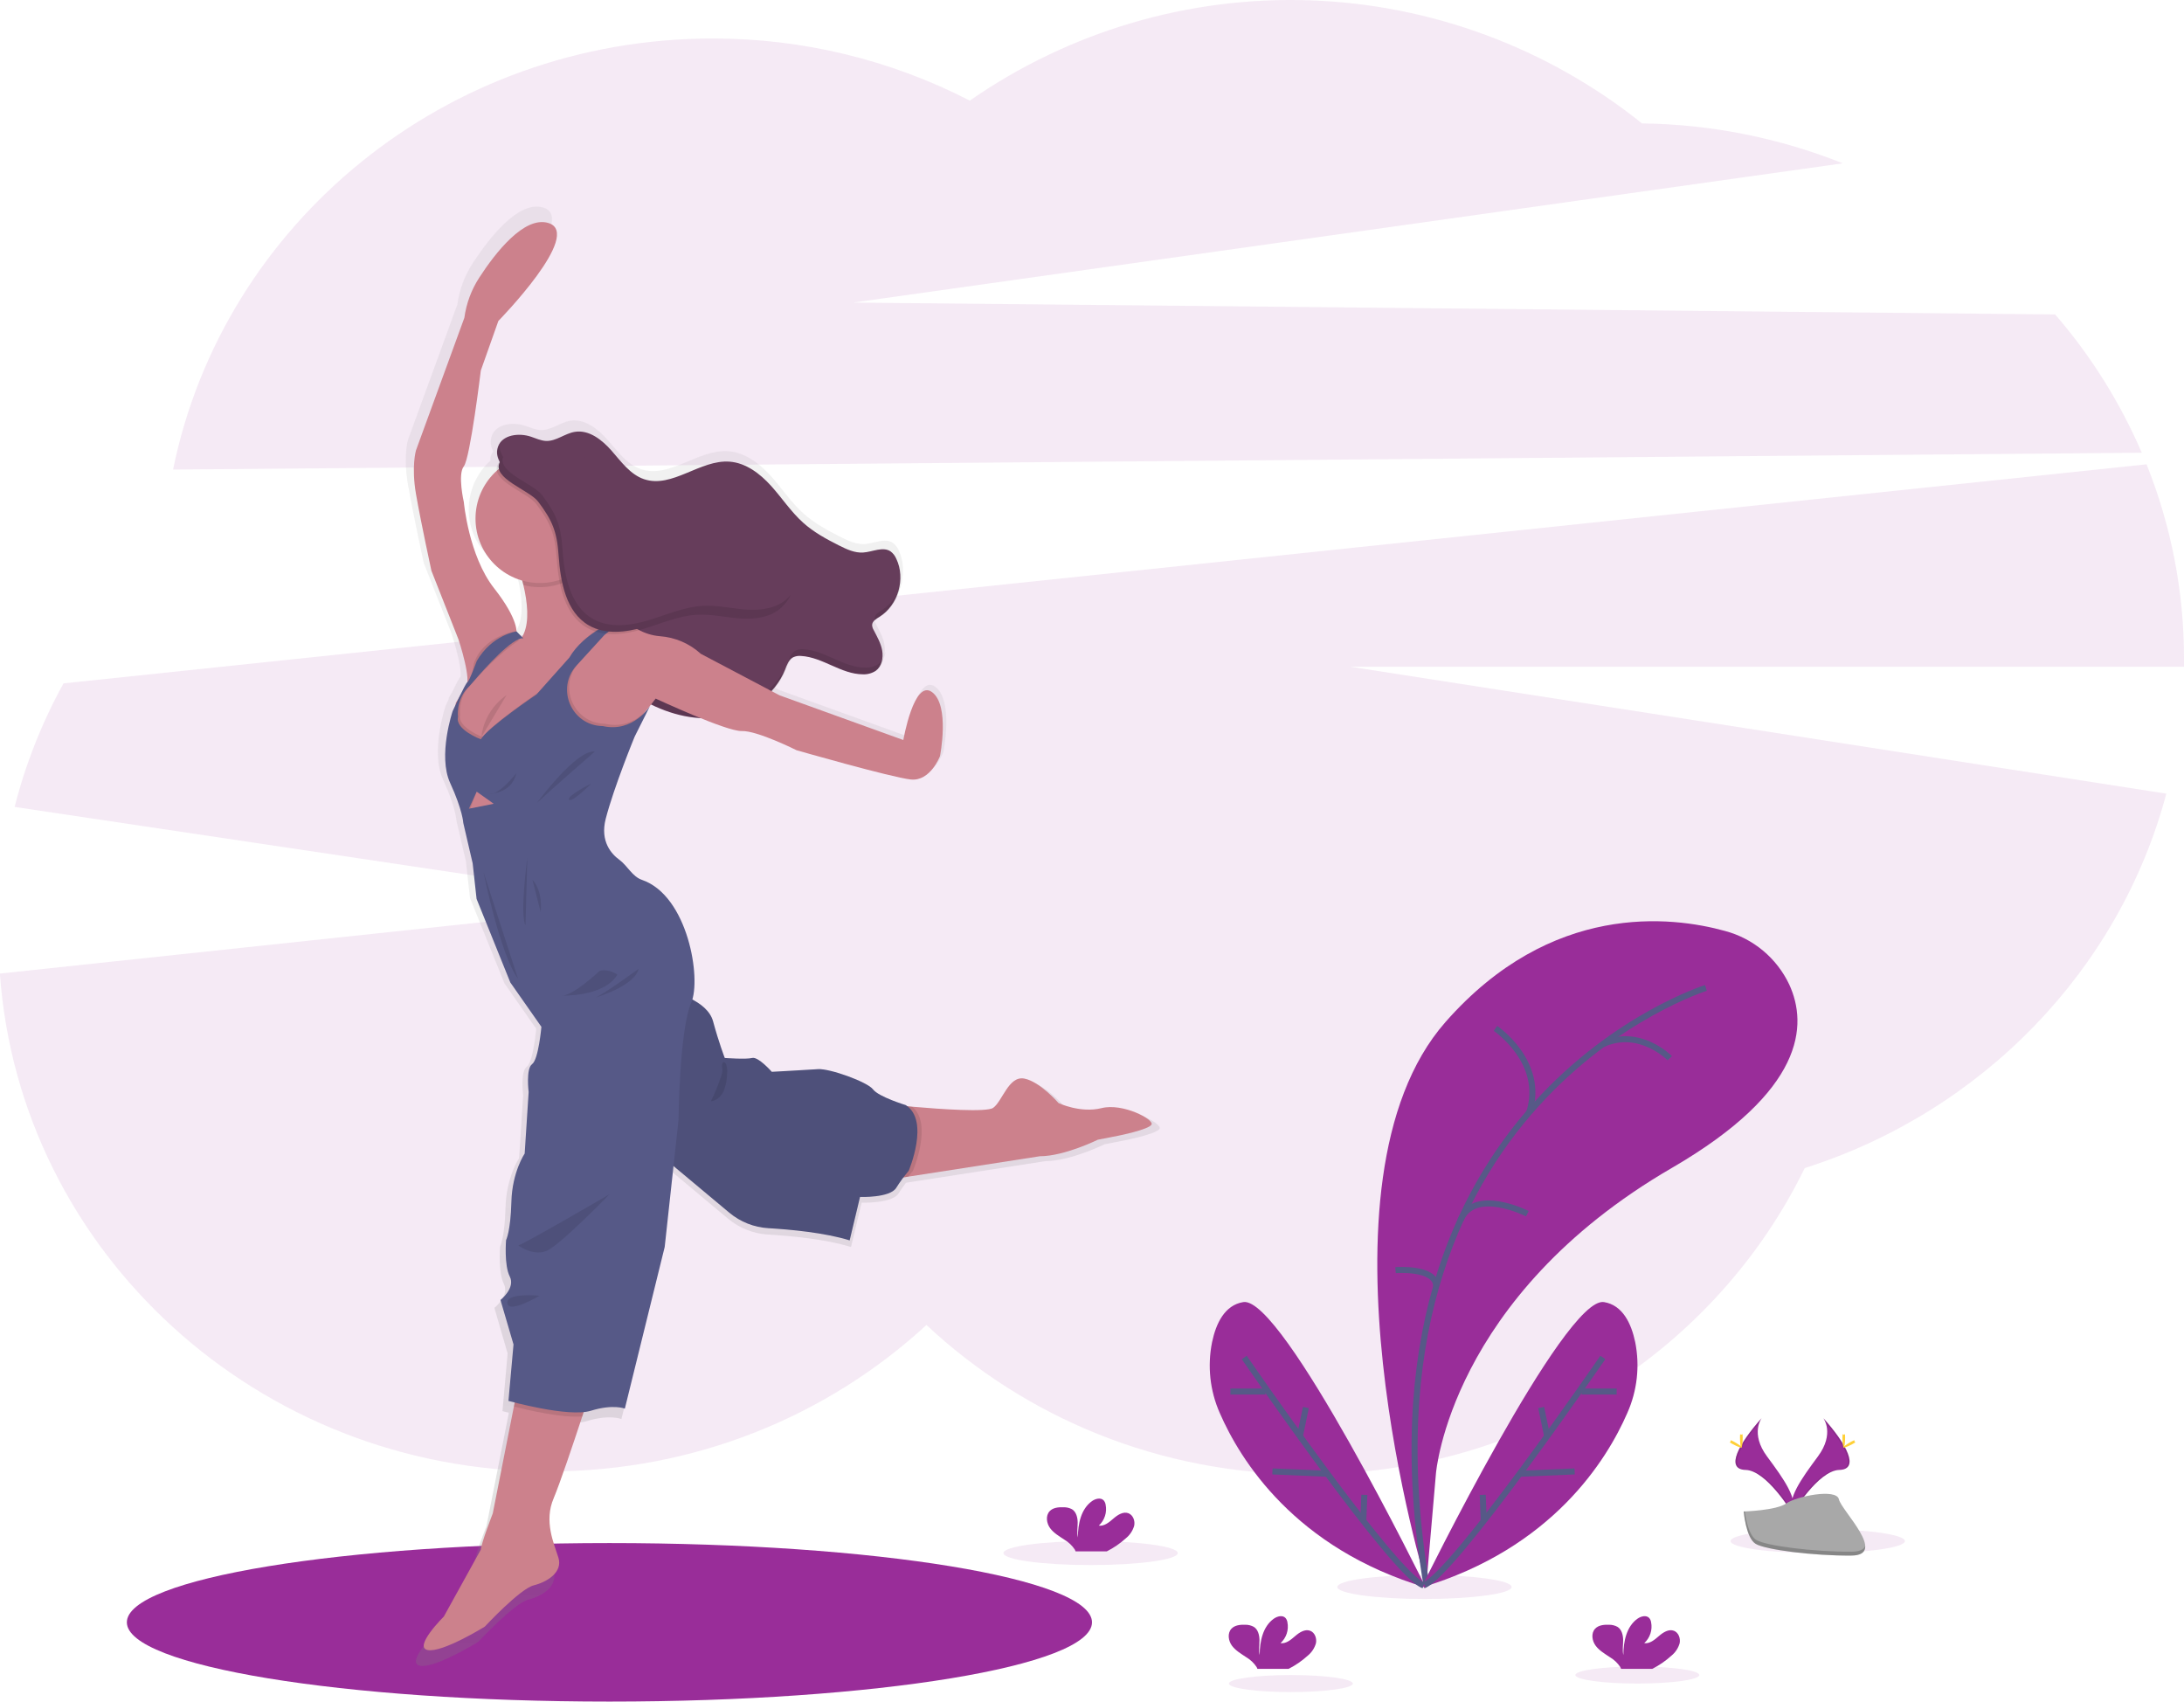 <svg width="362" height="282" viewBox="0 0 362 282" fill="none" xmlns="http://www.w3.org/2000/svg">
<g clip-path="url(#clip0_3223_9235)">
<path opacity="0.1" d="M355 75.031C351.416 66.699 346.573 58.968 340.641 52.112L141.426 50.146L305.447 27.067C294.852 22.84 283.571 20.598 272.167 20.452C256.476 7.888 237.157 0.734 217.082 0.053C197.006 -0.627 177.248 5.203 160.746 16.675C147.558 9.883 132.939 6.354 118.11 6.382C73.846 6.382 36.961 37.092 28.688 77.82L355 75.031Z" fill="#992D99"/>
<path opacity="0.1" d="M362.002 109.186C362.011 98.142 359.903 87.199 355.793 76.951L10.527 113.256C6.966 119.707 4.243 126.587 2.422 133.73L109.34 149.699L-0.02 161.347C3.272 207.451 42.726 243.859 90.922 243.859C115.182 243.859 137.229 234.632 153.561 219.587C169.95 234.918 192.205 244.342 216.726 244.342C253.111 244.342 284.514 223.59 299.137 193.583C328.478 184.257 351.269 160.832 359.07 131.53L223.875 110.506H362.002C361.995 110.065 362.002 109.627 362.002 109.186Z" fill="#992D99"/>
<path d="M101.014 282C145.189 282 181 276.119 181 268.865C181 261.611 145.189 255.73 101.014 255.73C56.839 255.73 21.027 261.611 21.027 268.865C21.027 276.119 56.839 282 101.014 282Z" fill="#992D99"/>
<path d="M183.739 184.253C180.142 185.157 176.449 183.399 176.449 183.399C176.449 183.399 173.299 179.746 170.642 179.252C167.985 178.757 166.956 183.082 165.378 184.193C164.285 184.974 156.406 184.416 151.635 183.999L150.814 183.925C150.733 183.865 150.652 183.802 150.564 183.745C150.564 183.745 145.984 182.333 145.029 181.084C144.074 179.834 137.692 177.522 135.712 177.656C133.732 177.79 127.879 178.108 127.879 178.108C127.879 178.108 125.585 175.492 124.549 175.764C123.513 176.036 119.912 175.743 119.912 175.743C119.912 175.743 118.922 173.194 117.932 169.541C117.47 167.836 115.934 166.639 114.429 165.852C115.782 161.263 113.372 148.174 105.888 145.615C104.257 145.057 103.422 143.204 102.033 142.188C100.789 141.28 98.753 139.141 99.75 135.276C101.159 129.865 104.655 121.344 104.655 121.344L107.259 116.133C107.016 116.503 106.74 116.849 106.434 117.168C106.787 116.716 107.139 116.271 107.442 115.897C110.041 117.212 112.875 117.994 115.779 118.198C118.718 119.388 121.653 120.436 122.795 120.398C125.406 120.306 132.065 123.645 132.065 123.645C132.065 123.645 148.087 128.234 151.417 128.605C154.747 128.975 156.368 124.637 156.368 124.637C156.368 124.637 158.098 116.084 155.025 113.818C151.953 111.552 150.166 121.937 150.166 121.937L129.204 114.369L127.911 113.687C128.915 112.623 129.712 111.38 130.261 110.023C130.585 109.215 130.881 108.29 131.653 107.888C131.861 107.784 132.085 107.719 132.315 107.694C132.507 107.681 132.698 107.681 132.89 107.694C136.526 107.916 139.652 110.782 143.295 110.796C143.429 110.796 143.563 110.796 143.697 110.796C144.391 110.794 145.069 110.585 145.645 110.196C145.97 109.931 146.237 109.602 146.43 109.229C146.623 108.856 146.737 108.448 146.766 108.029C146.713 108.142 146.654 108.253 146.59 108.361C146.685 107.841 146.685 107.309 146.59 106.79C146.364 105.551 145.719 104.439 145.141 103.32C144.978 103.059 144.886 102.76 144.874 102.452C144.89 102.291 144.939 102.135 145.017 101.994C145.095 101.852 145.201 101.728 145.328 101.629C145.333 101.662 145.341 101.695 145.349 101.728C145.624 101.469 145.929 101.245 146.258 101.061C147.149 100.476 147.91 99.713 148.494 98.822C149.079 97.93 149.474 96.927 149.655 95.875C149.567 96.137 149.461 96.394 149.349 96.648C149.891 94.857 149.759 92.928 148.979 91.227C148.777 90.742 148.454 90.318 148.041 89.995C146.727 89.07 144.962 90.055 143.358 90.16C141.949 90.252 140.582 89.62 139.31 88.981C137.139 87.891 134.979 86.712 133.172 85.099C131.117 83.252 129.592 80.898 127.738 78.854C125.885 76.81 123.506 74.989 120.747 74.784C115.733 74.396 111.004 79.373 106.237 77.749C103.911 76.962 102.382 74.809 100.765 72.959C99.147 71.11 96.924 69.334 94.5 69.733C92.816 70.015 91.357 71.325 89.651 71.276C88.76 71.247 87.932 70.848 87.086 70.57C85.039 69.881 82.234 70.217 81.505 72.257C81.361 72.672 81.311 73.114 81.356 73.552C81.402 73.989 81.543 74.411 81.769 74.788C81.661 74.939 81.564 75.099 81.48 75.264C81.305 75.588 81.244 75.961 81.307 76.323C79.858 77.626 78.784 79.295 78.198 81.155C77.611 83.015 77.534 84.999 77.973 86.9C78.412 88.8 79.351 90.548 80.694 91.961C82.037 93.374 83.733 94.4 85.606 94.933C85.673 95.191 85.74 95.448 85.803 95.71C86.487 98.593 86.843 101.841 85.832 104.029C85.768 104.164 85.701 104.294 85.627 104.421L85.539 104.46L85.412 104.33L84.644 103.525C84.602 102.685 84.13 100.433 80.846 96.253C76.522 90.75 75.712 81.643 75.712 81.643C75.712 81.643 74.634 76.955 75.712 75.603C76.79 74.251 78.594 59.366 78.594 59.366L81.575 50.986C81.575 50.986 96.068 36.195 90.032 34.395C85.934 33.17 81.047 39.482 78.333 43.654C77.001 45.703 76.139 48.023 75.81 50.446L67.618 72.899C67.618 72.899 66.808 75.607 67.618 80.294C68.428 84.982 70.229 93.281 70.229 93.281L74.81 104.912C74.81 104.912 76.498 109.935 76.35 112.116C76.149 112.247 75.444 113.645 74.834 114.916L74.387 115.622L74.355 115.908C74.056 116.547 73.848 117.005 73.848 117.005C73.848 117.005 71.297 124.549 73.428 129.176C75.56 133.804 75.645 135.95 75.645 135.95L77.234 142.805L77.896 148.806L83.612 162.965L88.876 170.494C88.876 170.494 88.383 176.039 87.301 176.805C86.219 177.571 86.716 181.539 86.716 181.539L86.04 191.952C86.04 191.952 83.925 195.066 83.791 200.113C83.658 205.161 82.889 206.608 82.889 206.608C82.889 206.608 82.537 210.844 83.52 212.786C84.503 214.727 81.945 216.753 81.945 216.753L84.14 224.304L83.284 233.863C83.284 233.863 83.682 233.972 84.341 234.138L84.207 234.823L80.627 252.931C80.627 252.931 78.693 257.894 78.605 259.063L72.347 270.383C72.347 270.383 67.125 275.568 69.602 276.063C72.079 276.557 79.281 272.095 79.281 272.095C79.281 272.095 85.222 265.692 87.562 265.109C89.901 264.527 92.495 262.85 91.748 260.418C91.001 257.986 89.281 254.287 90.937 250.361C91.995 247.89 94.243 241.184 95.786 236.503C95.871 236.245 95.951 235.998 96.032 235.758C96.441 235.721 96.844 235.645 97.238 235.529C101.018 234.357 102.999 235.176 102.999 235.176L109.75 207.808L111.233 194.077L120.687 201.977C122.558 203.54 124.88 204.459 127.312 204.6C131.036 204.819 136.847 205.359 141.054 206.661L142.816 199.312C142.816 199.312 147.855 199.496 148.936 197.78C149.377 197.074 149.81 196.474 150.166 196.015L150.984 195.888L173.285 192.432C177.425 192.432 183.098 189.633 183.098 189.633L186.565 188.959C186.565 188.959 191.738 187.921 192.203 187.063C192.668 186.206 187.344 183.357 183.739 184.253Z" fill="url(#paint0_linear_3223_9235)"/>
<path d="M82.546 74.026C83.251 72.035 86.006 71.699 88.011 72.374C88.835 72.649 89.65 73.041 90.52 73.08C92.19 73.129 93.617 71.844 95.266 71.572C97.638 71.177 99.812 72.914 101.394 74.725C102.976 76.535 104.477 78.643 106.753 79.416C111.415 80.99 116.045 76.133 120.95 76.511C123.642 76.719 125.968 78.495 127.782 80.496C129.597 82.497 131.091 84.799 133.099 86.606C134.861 88.195 136.975 89.349 139.107 90.418C140.351 91.043 141.679 91.661 143.068 91.569C144.639 91.467 146.366 90.51 147.648 91.407C148.052 91.724 148.368 92.14 148.565 92.614C150.143 95.904 148.871 100.285 145.781 102.219C145.242 102.554 144.586 102.925 144.555 103.571C144.565 103.873 144.655 104.166 144.815 104.422C145.379 105.516 146.013 106.607 146.225 107.817C146.436 109.028 146.151 110.422 145.168 111.157C144.526 111.584 143.764 111.794 142.994 111.753C139.428 111.736 136.369 108.929 132.81 108.714C132.355 108.662 131.894 108.732 131.475 108.919C130.721 109.311 130.418 110.218 130.111 111.008C128.462 115.135 124.368 118.005 119.999 118.792C115.629 119.579 111.066 118.471 107.155 116.367C106.869 116.23 106.606 116.049 106.376 115.83C106.05 115.433 105.819 114.965 105.703 114.464C104.505 110.67 102.884 106.698 99.565 104.506C97.412 103.094 94.491 102.3 93.515 99.917C92.902 98.41 93.286 96.698 93.131 95.074C92.978 93.682 92.437 92.362 91.568 91.264C90.7 90.166 89.54 89.336 88.222 88.869C87.645 88.675 87.01 88.537 86.588 88.096C86.244 87.663 86.025 87.144 85.953 86.596C85.428 84.206 85.079 81.682 84.346 79.349C83.786 77.52 81.795 76.119 82.546 74.026Z" fill="#663D5B"/>
<g opacity="0.1">
<path d="M145.579 110.058C144.935 110.48 144.173 110.684 143.405 110.641C139.843 110.641 136.784 107.817 133.226 107.605C132.77 107.551 132.309 107.621 131.89 107.806C131.132 108.198 130.833 109.105 130.526 109.896C128.877 114.026 124.779 116.896 120.41 117.683C116.041 118.47 111.478 117.361 107.57 115.258C107.284 115.12 107.022 114.939 106.791 114.721C106.465 114.323 106.235 113.856 106.118 113.355C104.92 109.557 103.299 105.589 99.98 103.394C97.824 101.964 94.903 101.191 93.93 98.805C93.313 97.294 93.697 95.582 93.546 93.962C93.394 92.569 92.852 91.248 91.983 90.15C91.114 89.052 89.953 88.222 88.634 87.756C88.056 87.562 87.422 87.421 86.999 86.983C86.655 86.549 86.437 86.029 86.368 85.48C85.84 83.093 85.494 80.566 84.761 78.236C84.268 76.676 82.714 75.412 82.792 73.746C82.746 73.834 82.706 73.925 82.672 74.018C81.918 76.111 83.912 77.513 84.48 79.313C85.213 81.642 85.558 84.17 86.086 86.556C86.155 87.106 86.373 87.626 86.717 88.06C87.14 88.498 87.774 88.639 88.352 88.833C89.672 89.299 90.833 90.129 91.702 91.228C92.571 92.326 93.112 93.648 93.264 95.042C93.415 96.662 93.031 98.374 93.648 99.885C94.621 102.282 97.542 103.062 99.698 104.474C103.01 106.673 104.631 110.637 105.836 114.435C105.953 114.936 106.183 115.404 106.509 115.801C106.74 116.019 107.002 116.2 107.288 116.338C111.196 118.456 115.745 119.547 120.128 118.763C124.512 117.979 128.585 115.106 130.245 110.976C130.562 110.185 130.854 109.278 131.608 108.886C132.027 108.701 132.489 108.632 132.944 108.685C136.502 108.9 139.561 111.707 143.123 111.721C143.893 111.761 144.655 111.553 145.297 111.128C145.616 110.869 145.878 110.548 146.067 110.183C146.256 109.819 146.368 109.419 146.397 109.01C146.219 109.424 145.937 109.785 145.579 110.058Z" fill="black"/>
<path d="M146.191 101.11C145.652 101.462 144.993 101.815 144.961 102.461C144.958 102.591 144.978 102.72 145.021 102.843C145.289 102.589 145.587 102.37 145.909 102.19C146.781 101.618 147.526 100.872 148.097 100C148.669 99.127 149.055 98.146 149.232 97.117C148.711 98.761 147.636 100.172 146.191 101.11Z" fill="black"/>
</g>
<path d="M91.765 248.307C90.133 252.148 91.81 255.762 92.557 258.149C93.304 260.535 90.753 262.162 88.463 262.737C86.173 263.313 80.359 269.575 80.359 269.575C80.359 269.575 73.311 273.941 70.887 273.458C68.463 272.974 73.572 267.898 73.572 267.898L79.696 256.821C79.784 255.678 81.676 250.821 81.676 250.821L85.179 233.1L85.644 230.746L98.061 229.994C98.061 229.994 97.409 232.013 96.511 234.742C94.999 239.331 92.786 245.91 91.765 248.307Z" fill="#CC818C"/>
<path d="M190.87 186.367C190.429 187.207 185.366 188.22 185.366 188.22L181.973 188.881C181.973 188.881 176.423 191.62 172.371 191.62L150.545 195.005L147.617 195.46V183.056C147.617 183.056 149.09 183.212 151.176 183.409C155.838 183.819 163.551 184.362 164.619 183.6C166.162 182.499 167.173 178.263 169.77 178.75C172.367 179.237 175.454 182.809 175.454 182.809C175.454 182.809 179.066 184.528 182.589 183.646C186.113 182.763 191.31 185.527 190.87 186.367Z" fill="#CC818C"/>
<path opacity="0.1" d="M151.317 194.045C151.317 194.045 151.003 194.398 150.545 195.002L147.617 195.457V183.057C147.617 183.057 149.09 183.212 151.176 183.41C154.679 186.181 151.317 194.045 151.317 194.045Z" fill="black"/>
<path d="M109.164 191.179L120.887 200.978C122.718 202.507 124.991 203.407 127.371 203.545C131.014 203.76 136.701 204.286 140.831 205.564L142.55 198.37C142.55 198.37 147.484 198.546 148.541 196.87C149.161 195.88 149.853 194.936 150.609 194.046C150.609 194.046 154.178 185.708 150.126 183.149C150.126 183.149 145.634 181.779 144.707 180.544C143.78 179.308 137.529 177.06 135.591 177.19C133.653 177.321 127.927 177.632 127.927 177.632C127.927 177.632 125.679 175.072 124.668 175.337C123.657 175.602 120.13 175.337 120.13 175.337C120.13 175.337 119.161 172.842 118.192 169.266C117.223 165.69 111.454 164.412 111.454 164.412L109.164 191.179Z" fill="#565987"/>
<path opacity="0.1" d="M109.164 191.179L120.887 200.978C122.718 202.507 124.991 203.407 127.371 203.545C131.014 203.76 136.701 204.286 140.831 205.564L142.55 198.37C142.55 198.37 147.484 198.546 148.541 196.87C149.161 195.88 149.853 194.936 150.609 194.046C150.609 194.046 154.178 185.708 150.126 183.149C150.126 183.149 145.634 181.779 144.707 180.544C143.78 179.308 137.529 177.06 135.591 177.19C133.653 177.321 127.927 177.632 127.927 177.632C127.927 177.632 125.679 175.072 124.668 175.337C123.657 175.602 120.13 175.337 120.13 175.337C120.13 175.337 119.161 172.842 118.192 169.266C117.223 165.69 111.454 164.412 111.454 164.412L109.164 191.179Z" fill="black"/>
<path d="M103.921 103.328L102.624 103.571H102.543L102.353 103.607L100.133 104.02L99.45 104.832L99.421 104.86L97.226 107.465L95.376 109.283L95.359 109.304L93.794 110.829L91.148 113.466L90.704 114.563L89.739 116.996L89.488 117.613L86.846 120.437L85.158 124.055L81.211 126.35L76.965 124.144L75.027 121.32L75.468 117.274L75.556 116.466L76.849 114.387L78.022 112.495L80.313 109.23L84.717 106.229L85.507 106.021L86.391 105.788C86.459 105.692 86.521 105.591 86.578 105.488C86.652 105.364 86.719 105.236 86.779 105.103C87.769 102.964 87.42 99.784 86.751 96.963C86.237 94.853 85.558 92.788 84.717 90.786L96.345 89.109C96.345 89.109 96.233 91.368 96.233 94.891C96.233 95.774 96.233 96.73 96.257 97.754C96.314 100.931 99.259 102.308 101.483 102.894C102.055 103.046 102.637 103.164 103.223 103.247C103.653 103.314 103.921 103.328 103.921 103.328Z" fill="#CC818C"/>
<path d="M85.599 104.993C85.599 104.993 86.128 102.875 81.899 97.492C77.671 92.109 76.878 83.196 76.878 83.196C76.878 83.196 75.821 78.607 76.878 77.284C77.935 75.96 79.697 61.399 79.697 61.399L82.604 53.192C82.604 53.192 96.787 38.72 90.885 36.955C86.875 35.755 82.076 41.935 79.436 46.016C78.133 48.021 77.29 50.291 76.97 52.663L68.95 74.636C68.95 74.636 68.157 77.284 68.95 81.873C69.743 86.462 71.505 94.58 71.505 94.58L75.997 105.975C75.997 105.975 78.362 113.07 77.135 113.935L79.873 109.879L85.599 104.993Z" fill="#CC818C"/>
<path d="M155.807 125.301C155.807 125.301 154.221 129.537 150.962 129.184C147.702 128.831 132.022 124.331 132.022 124.331C132.022 124.331 125.503 121.066 122.949 121.154C120.394 121.242 108.678 115.771 108.678 115.771C108.678 115.771 107.853 116.858 106.934 118.002C105.933 119.255 104.82 120.578 104.538 120.624C104.009 120.713 95.817 121.86 95.817 121.86L90.267 119.301L89.739 116.996L89.488 115.937L90.718 114.563L92.335 112.76L95.369 109.293L95.387 109.272L99.436 104.863L99.464 104.835L102.057 103.776L102.557 103.571H102.638C102.949 103.518 104.14 103.409 105.736 104.313C106.847 104.943 108.082 105.326 109.355 105.435C111.888 105.616 114.287 106.646 116.166 108.358L129.203 115.231L149.728 122.643C149.728 122.643 151.49 112.495 154.485 114.701C157.48 116.907 155.807 125.301 155.807 125.301Z" fill="#CC818C"/>
<path opacity="0.1" d="M106.934 118.001C105.933 119.254 104.82 120.578 104.538 120.624C104.009 120.712 95.817 121.859 95.817 121.859L90.267 119.3L89.739 116.995L89.488 117.613L86.846 120.437L85.158 124.055L81.211 126.35L76.965 124.143L75.027 121.319L75.468 117.274C75.69 116.794 76.296 115.488 76.849 114.387C77.11 113.78 77.439 113.204 77.829 112.671C78.181 112.438 78.551 109.936 78.551 109.936C80.151 105.315 85.51 104.605 85.51 104.605L86.366 105.41L86.74 105.798C86.588 105.774 86.768 105.445 86.574 105.498C86.264 105.587 86.127 106.056 85.729 106.314C83.562 107.726 80.175 111.019 78.836 112.583C78.512 112.961 78.177 113.331 77.836 113.691C75.901 115.742 76.257 118.46 76.257 118.46C75.774 120.578 80.045 122.167 80.045 122.167C81.236 120.183 89.294 114.711 89.294 114.711L94.721 108.622C96.384 105.721 99.654 103.804 101.479 102.907C102.286 102.512 102.815 102.314 102.815 102.314L104.844 103.183C104.308 103.039 103.741 103.064 103.22 103.253C102.92 103.346 102.629 103.464 102.35 103.606C102.244 103.659 102.138 103.716 102.039 103.776C101.484 104.099 100.963 104.476 100.482 104.902L95.922 109.89C92.438 113.698 95.063 119.858 100.218 119.946H100.264C103.414 120.673 105.672 119.212 106.934 118.001Z" fill="black"/>
<path opacity="0.1" d="M98.062 230.004C98.062 230.004 97.41 232.023 96.512 234.752C93.066 235.009 87.375 233.675 85.18 233.11L85.645 230.756L98.062 230.004Z" fill="black"/>
<path d="M86.743 105.799L85.615 104.641C85.615 104.641 81.546 105.198 79.019 109.554C79.019 109.554 77.839 112.819 77.476 113.052C77.113 113.285 75.027 117.85 75.027 117.85C75.027 117.85 72.532 125.231 74.615 129.763C76.697 134.295 76.789 136.382 76.789 136.382L78.346 143.088L78.991 148.969L84.587 162.824L89.738 170.177C89.738 170.177 89.255 175.602 88.198 176.354C87.141 177.106 87.624 180.985 87.624 180.985L86.965 191.18C86.965 191.18 84.893 194.222 84.763 199.164C84.632 204.106 83.882 205.518 83.882 205.518C83.882 205.518 83.529 209.666 84.499 211.565C85.468 213.464 82.955 215.448 82.955 215.448L85.115 222.815L84.276 232.169C84.276 232.169 94.231 234.95 97.931 233.803C101.63 232.656 103.568 233.45 103.568 233.45L110.175 206.655L112.466 185.61C112.466 185.61 112.599 170.696 114.58 166.149C116.278 162.266 114.051 148.433 106.401 145.821C104.805 145.277 103.995 143.463 102.631 142.467C101.412 141.581 99.421 139.488 100.397 135.704C101.764 130.409 105.2 122.071 105.2 122.071L107.744 116.995C107.744 116.995 104.978 121.478 99.914 120.331H99.869C94.713 120.239 92.088 114.08 95.573 110.274L100.133 105.283C100.133 105.283 102.645 102.964 104.495 103.55L102.469 102.682C102.469 102.682 96.764 104.8 94.365 108.99L88.938 115.079C88.938 115.079 80.887 120.525 79.696 122.523C79.696 122.523 75.425 120.935 75.908 118.817C75.908 118.817 75.555 116.095 77.487 114.044C77.839 113.691 78.163 113.317 78.487 112.94C80.224 110.906 85.027 105.513 86.743 105.799Z" fill="#565987"/>
<path opacity="0.1" d="M87.407 142.156C87.407 142.156 86.128 151.468 87.097 153.364L87.407 142.156Z" fill="black"/>
<path opacity="0.1" d="M88.242 145.773L89.609 151.114C89.609 151.114 90.092 147.849 88.242 145.773Z" fill="black"/>
<path opacity="0.1" d="M80.137 144.527C80.137 144.527 82.868 158.117 85.863 162.223L80.137 144.527Z" fill="black"/>
<path opacity="0.1" d="M99.387 160.91C99.387 160.91 94.718 165.323 92.91 165.001C92.91 165.001 100.091 165.312 102.336 161.517C102.336 161.528 100.884 160.469 99.387 160.91Z" fill="black"/>
<path opacity="0.1" d="M105.861 160.557C105.861 160.557 99.871 164.923 98.684 165.322C98.684 165.322 105.156 163.469 105.861 160.557Z" fill="black"/>
<path opacity="0.1" d="M85.598 128.125C85.598 128.125 82.603 131.966 81.106 131.524C81.106 131.524 84.763 131.655 85.598 128.125Z" fill="black"/>
<path opacity="0.1" d="M88.992 133.067C88.992 133.067 95.511 124.2 98.594 124.553C98.594 124.553 91.195 130.995 88.992 133.067Z" fill="black"/>
<path opacity="0.1" d="M98.022 129.84C98.022 129.84 93.881 131.919 94.322 132.526C94.762 133.133 98.022 129.84 98.022 129.84Z" fill="black"/>
<path opacity="0.1" d="M101.016 197.928C101.016 197.928 87.186 206.004 85.91 206.399C85.91 206.399 88.289 208.21 90.533 207.328C92.778 206.445 101.016 197.928 101.016 197.928Z" fill="black"/>
<path opacity="0.1" d="M89.431 214.741C89.431 214.741 83.882 214.166 84.1 215.977C84.319 217.787 89.431 214.741 89.431 214.741Z" fill="black"/>
<path opacity="0.1" d="M96.347 89.109C96.347 89.109 96.234 91.368 96.234 94.891C94.929 95.963 93.389 96.709 91.741 97.068C90.093 97.428 88.383 97.391 86.752 96.96C86.239 94.85 85.559 92.784 84.719 90.782L96.347 89.109Z" fill="black"/>
<path d="M89.475 96.624C95.362 96.624 100.134 91.843 100.134 85.945C100.134 80.048 95.362 75.268 89.475 75.268C83.589 75.268 78.816 80.048 78.816 85.945C78.816 91.843 83.589 96.624 89.475 96.624Z" fill="#CC818C"/>
<path opacity="0.1" d="M92.268 92.461C92.568 96.828 93.484 101.823 97.268 104.018C100.003 105.603 103.449 105.187 106.476 104.283C109.502 103.379 112.466 102.031 115.616 101.879C118.037 101.763 120.429 102.359 122.843 102.511C125.256 102.663 127.899 102.285 129.622 100.584C132.089 98.162 131.638 93.76 129.302 91.215C126.965 88.67 123.311 87.745 119.851 87.841C115.623 87.957 110.901 89.253 107.557 86.683C105.313 84.953 104.464 81.953 102.575 79.838C99.421 76.308 85.475 71.211 82.522 76.965C81.137 79.658 87.43 81.582 88.889 83.531C91.194 86.605 91.993 88.43 92.268 92.461Z" fill="black"/>
<path d="M92.596 92.084C92.899 96.454 93.812 101.448 97.596 103.64C100.331 105.225 103.777 104.809 106.804 103.909C109.83 103.009 112.794 101.657 115.947 101.505C118.365 101.388 120.757 101.981 123.174 102.137C125.592 102.292 128.227 101.911 129.95 100.209C132.417 97.784 131.966 93.386 129.63 90.841C127.294 88.296 123.64 87.371 120.183 87.466C115.955 87.579 111.229 88.879 107.885 86.305C105.641 84.576 104.792 81.579 102.903 79.461C99.749 75.931 85.803 70.837 82.85 76.591C81.465 79.281 87.758 81.204 89.221 83.156C91.522 86.228 92.322 88.049 92.596 92.084Z" fill="#663D5B"/>
<path opacity="0.1" d="M79.777 122.163C79.941 120.77 80.399 119.428 81.122 118.226C81.844 117.025 82.814 115.992 83.967 115.195" fill="black"/>
<path opacity="0.1" d="M119.745 177.456C119.713 177.802 119.628 178.141 119.495 178.462C119.033 179.848 118.478 181.201 117.832 182.511C118.773 182.43 119.548 181.688 119.946 180.834C120.294 179.955 120.486 179.022 120.514 178.077C120.548 177.782 120.556 177.484 120.538 177.188C120.514 176.912 120.337 175.86 119.883 176.048C119.516 176.203 119.752 177.177 119.745 177.456Z" fill="black"/>
<path opacity="0.1" d="M130.585 99.106C128.858 100.807 126.222 101.188 123.805 101.033C121.388 100.878 118.985 100.285 116.578 100.405C113.407 100.556 110.468 101.905 107.438 102.809C104.408 103.712 100.965 104.129 98.227 102.544C94.446 100.348 93.53 95.353 93.231 90.987C92.956 86.956 92.152 85.131 89.852 82.056C88.46 80.196 82.681 78.361 83.343 75.861C83.152 76.087 82.986 76.333 82.85 76.596C81.465 79.285 87.758 81.209 89.221 83.161C91.522 86.232 92.322 88.061 92.596 92.088C92.899 96.458 93.812 101.453 97.596 103.645C100.331 105.23 103.777 104.814 106.804 103.913C109.83 103.013 112.794 101.661 115.947 101.51C118.365 101.393 120.757 101.986 123.174 102.141C125.592 102.297 128.227 101.915 129.95 100.214C130.44 99.728 130.829 99.15 131.096 98.513C130.941 98.723 130.77 98.921 130.585 99.106Z" fill="black"/>
<path d="M79.012 131.203L77.719 134.027L81.831 133.205L79.012 131.203Z" fill="#CC818C"/>
<path opacity="0.1" d="M79.012 131.203L77.948 134.027H77.719L79.012 131.203Z" fill="black"/>
<path opacity="0.1" d="M180.771 259.377C188.75 259.377 195.218 258.487 195.218 257.39C195.218 256.292 188.75 255.402 180.771 255.402C172.792 255.402 166.324 256.292 166.324 257.39C166.324 258.487 172.792 259.377 180.771 259.377Z" fill="#992D99"/>
<path opacity="0.1" d="M236.107 264.996C244.086 264.996 250.554 264.106 250.554 263.009C250.554 261.911 244.086 261.021 236.107 261.021C228.128 261.021 221.66 261.911 221.66 263.009C221.66 264.106 228.128 264.996 236.107 264.996Z" fill="#992D99"/>
<path opacity="0.1" d="M301.291 257.389C309.269 257.389 315.738 256.499 315.738 255.401C315.738 254.304 309.269 253.414 301.291 253.414C293.312 253.414 286.844 254.304 286.844 255.401C286.844 256.499 293.312 257.389 301.291 257.389Z" fill="#992D99"/>
<path opacity="0.1" d="M213.959 280.425C219.63 280.425 224.227 279.793 224.227 279.014C224.227 278.234 219.63 277.602 213.959 277.602C208.288 277.602 203.691 278.234 203.691 279.014C203.691 279.793 208.288 280.425 213.959 280.425Z" fill="#992D99"/>
<path opacity="0.1" d="M271.393 279.013C277.064 279.013 281.661 278.381 281.661 277.601C281.661 276.822 277.064 276.189 271.393 276.189C265.722 276.189 261.125 276.822 261.125 277.601C261.125 278.381 265.722 279.013 271.393 279.013Z" fill="#992D99"/>
<path d="M236.423 262.564C236.423 262.564 216.162 196.026 239.594 169.375C257.121 149.438 277.019 151.824 285.93 154.288C288.236 154.903 290.381 156.013 292.216 157.542C294.051 159.07 295.532 160.979 296.557 163.138C299.672 169.873 299.112 180.787 277.121 193.555C240.299 214.911 238.009 244.209 238.009 244.209L236.423 262.564Z" fill="#992D99"/>
<path d="M282.757 163.727C282.757 163.727 223.031 182.435 236.421 262.564" stroke="#565987" stroke-miterlimit="10"/>
<path d="M247.875 170.434C247.875 170.434 256.096 175.986 253.485 184.327" stroke="#565987" stroke-miterlimit="10"/>
<path d="M276.766 175.375C276.766 175.375 271.738 170.25 265.617 173.077" stroke="#565987" stroke-miterlimit="10"/>
<path d="M253.16 201.143C253.16 201.143 244.33 196.653 242.047 202.276" stroke="#565987" stroke-miterlimit="10"/>
<path d="M231.312 210.498C231.312 210.498 237.94 209.968 238.06 213.145" stroke="#565987" stroke-miterlimit="10"/>
<path d="M235.617 263.093C235.617 263.093 259.345 214.734 265.864 215.793C268.961 216.294 270.388 219.347 271.033 222.411C271.829 226.377 271.371 230.494 269.722 234.187C266.357 241.921 257.312 256.616 235.617 263.093Z" fill="#992D99"/>
<path d="M265.671 224.971C265.671 224.971 240.766 261.152 235.953 262.741" stroke="#565987" stroke-miterlimit="10"/>
<path d="M267.962 230.619H262.148" stroke="#565987" stroke-miterlimit="10"/>
<path d="M260.999 243.855L251.887 244.247" stroke="#565987" stroke-miterlimit="10"/>
<path d="M255.453 233.266L256.443 238.02" stroke="#565987" stroke-miterlimit="10"/>
<path d="M245.762 247.738L245.938 252.059" stroke="#565987" stroke-miterlimit="10"/>
<path d="M236.324 263.093C236.324 263.093 212.596 214.734 206.077 215.793C202.98 216.294 201.553 219.347 200.908 222.411C200.1 226.374 200.546 230.49 202.183 234.187C205.548 241.921 214.594 256.616 236.324 263.093Z" fill="#992D99"/>
<path d="M206.234 224.971C206.234 224.971 231.139 261.152 235.953 262.741" stroke="#565987" stroke-miterlimit="10"/>
<path d="M203.941 230.619H209.755" stroke="#565987" stroke-miterlimit="10"/>
<path d="M210.906 243.855L220.018 244.247" stroke="#565987" stroke-miterlimit="10"/>
<path d="M216.448 233.266L215.461 238.02" stroke="#565987" stroke-miterlimit="10"/>
<path d="M226.141 247.738L225.965 252.059" stroke="#565987" stroke-miterlimit="10"/>
<path d="M277.047 274.387C277.695 273.86 278.167 273.149 278.4 272.346C278.573 271.534 278.228 270.564 277.456 270.267C276.589 269.935 275.662 270.536 274.961 271.143C274.26 271.75 273.453 272.445 272.534 272.315C273.006 271.885 273.359 271.34 273.558 270.734C273.758 270.127 273.797 269.478 273.672 268.852C273.634 268.591 273.524 268.347 273.355 268.146C272.875 267.63 272.001 267.853 271.424 268.259C269.591 269.551 269.08 272.043 269.073 274.288C268.887 273.476 269.042 272.632 269.038 271.817C269.035 271.001 268.806 270.052 268.108 269.621C267.677 269.382 267.191 269.261 266.698 269.268C265.874 269.24 264.958 269.321 264.394 269.925C263.689 270.673 263.876 271.933 264.486 272.749C265.095 273.564 266.018 274.09 266.868 274.662C267.552 275.067 268.136 275.624 268.573 276.289C268.625 276.381 268.667 276.478 268.7 276.579H273.862C275.017 275.995 276.089 275.258 277.047 274.387Z" fill="#992D99"/>
<path d="M186.641 254.912C187.287 254.384 187.758 253.671 187.99 252.868C188.166 252.057 187.821 251.103 187.046 250.789C186.179 250.457 185.256 251.058 184.551 251.668C183.846 252.279 183.043 252.967 182.127 252.84C182.599 252.408 182.951 251.861 183.149 251.253C183.347 250.644 183.385 249.994 183.258 249.367C183.218 249.107 183.109 248.863 182.941 248.661C182.458 248.145 181.588 248.364 181.01 248.77C179.178 250.062 178.667 252.554 178.656 254.799C178.473 253.991 178.628 253.147 178.624 252.328C178.621 251.509 178.392 250.563 177.691 250.129C177.258 249.896 176.772 249.782 176.281 249.797C175.46 249.766 174.54 249.847 173.98 250.45C173.275 251.202 173.462 252.459 174.068 253.274C174.674 254.09 175.601 254.616 176.454 255.188C177.136 255.595 177.718 256.151 178.156 256.815C178.208 256.908 178.251 257.006 178.283 257.108H183.448C184.606 256.522 185.679 255.784 186.641 254.912Z" fill="#992D99"/>
<path d="M216.762 274.387C217.41 273.86 217.882 273.149 218.116 272.346C218.288 271.534 217.943 270.564 217.171 270.267C216.304 269.935 215.378 270.536 214.677 271.143C213.975 271.75 213.168 272.445 212.249 272.315C212.722 271.886 213.076 271.341 213.276 270.734C213.476 270.127 213.515 269.479 213.39 268.852C213.352 268.591 213.243 268.347 213.073 268.146C212.594 267.63 211.72 267.853 211.142 268.259C209.31 269.551 208.799 272.043 208.792 274.288C208.605 273.476 208.76 272.632 208.757 271.817C208.753 271.001 208.524 270.052 207.827 269.621C207.396 269.382 206.91 269.261 206.417 269.268C205.593 269.24 204.676 269.321 204.113 269.925C203.408 270.673 203.595 271.933 204.204 272.749C204.814 273.564 205.737 274.09 206.586 274.662C207.271 275.067 207.854 275.624 208.292 276.289C208.344 276.381 208.386 276.478 208.419 276.579H213.581C214.735 275.995 215.805 275.257 216.762 274.387Z" fill="#992D99"/>
<path d="M302.216 235.018C302.216 235.018 304.154 237.552 301.324 241.371C298.495 245.191 296.162 248.431 297.096 250.817C297.096 250.817 301.366 243.708 304.848 243.609C308.329 243.511 306.053 239.292 302.216 235.018Z" fill="#992D99"/>
<path opacity="0.1" d="M302.215 235.018C302.384 235.262 302.517 235.529 302.61 235.812C306.003 239.801 307.807 243.525 304.548 243.62C301.514 243.705 297.874 249.144 297 250.517C297.029 250.623 297.063 250.726 297.102 250.828C297.102 250.828 301.373 243.719 304.854 243.62C308.336 243.521 306.052 239.292 302.215 235.018Z" fill="black"/>
<path d="M305.827 238.248C305.827 239.141 305.729 239.864 305.605 239.864C305.482 239.864 305.387 239.13 305.387 238.248C305.387 237.365 305.51 237.778 305.633 237.778C305.757 237.778 305.827 237.365 305.827 238.248Z" fill="#FFD037"/>
<path d="M307.065 239.313C306.283 239.741 305.599 239.998 305.543 239.892C305.486 239.786 306.068 239.349 306.85 238.922C307.632 238.494 307.326 238.805 307.382 238.922C307.439 239.038 307.854 238.886 307.065 239.313Z" fill="#FFD037"/>
<path d="M291.996 235.018C291.996 235.018 290.058 237.552 292.887 241.371C295.717 245.191 298.05 248.431 297.116 250.817C297.116 250.817 292.849 243.708 289.364 243.609C285.879 243.511 288.183 239.292 291.996 235.018Z" fill="#992D99"/>
<path opacity="0.1" d="M291.996 235.018C291.826 235.262 291.692 235.529 291.598 235.812C288.208 239.801 286.404 243.525 289.66 243.62C292.697 243.705 296.355 249.144 297.211 250.517C297.183 250.623 297.147 250.727 297.105 250.828C297.105 250.828 292.838 243.719 289.353 243.62C285.868 243.521 288.183 239.292 291.996 235.018Z" fill="black"/>
<path d="M288.406 238.248C288.406 239.141 288.508 239.864 288.632 239.864C288.755 239.864 288.854 239.141 288.854 238.248C288.854 237.355 288.73 237.778 288.607 237.778C288.484 237.778 288.406 237.365 288.406 238.248Z" fill="#FFD037"/>
<path d="M287.172 239.313C287.954 239.741 288.634 239.998 288.694 239.892C288.754 239.786 288.169 239.349 287.387 238.922C286.605 238.494 286.911 238.805 286.852 238.922C286.792 239.038 286.39 238.886 287.172 239.313Z" fill="#FFD037"/>
<path d="M289.023 250.496C289.023 250.496 294.436 250.33 296.071 249.165C297.706 248 304.397 246.613 304.802 248.48C305.207 250.348 312.935 257.76 306.825 257.81C300.715 257.859 292.628 256.857 291 255.861C289.372 254.866 289.023 250.496 289.023 250.496Z" fill="#A8A8A8"/>
<path opacity="0.2" d="M306.931 257.16C300.821 257.209 292.73 256.207 291.102 255.211C289.866 254.456 289.369 251.741 289.207 250.488H289.023C289.023 250.488 289.376 254.862 290.997 255.854C292.618 256.846 300.711 257.852 306.821 257.802C308.583 257.802 309.193 257.16 309.161 256.228C308.911 256.796 308.241 257.149 306.931 257.16Z" fill="black"/>
</g>
<defs>
<linearGradient id="paint0_linear_3223_9235" x1="129.747" y1="276.091" x2="129.747" y2="34.229" gradientUnits="userSpaceOnUse">
<stop stop-color="#808080" stop-opacity="0.25"/>
<stop offset="0.54" stop-color="#808080" stop-opacity="0.12"/>
<stop offset="1" stop-color="#808080" stop-opacity="0.1"/>
</linearGradient>
<clipPath id="clip0_3223_9235">
<rect width="362" height="282" fill="white"/>
</clipPath>
</defs>
</svg>
